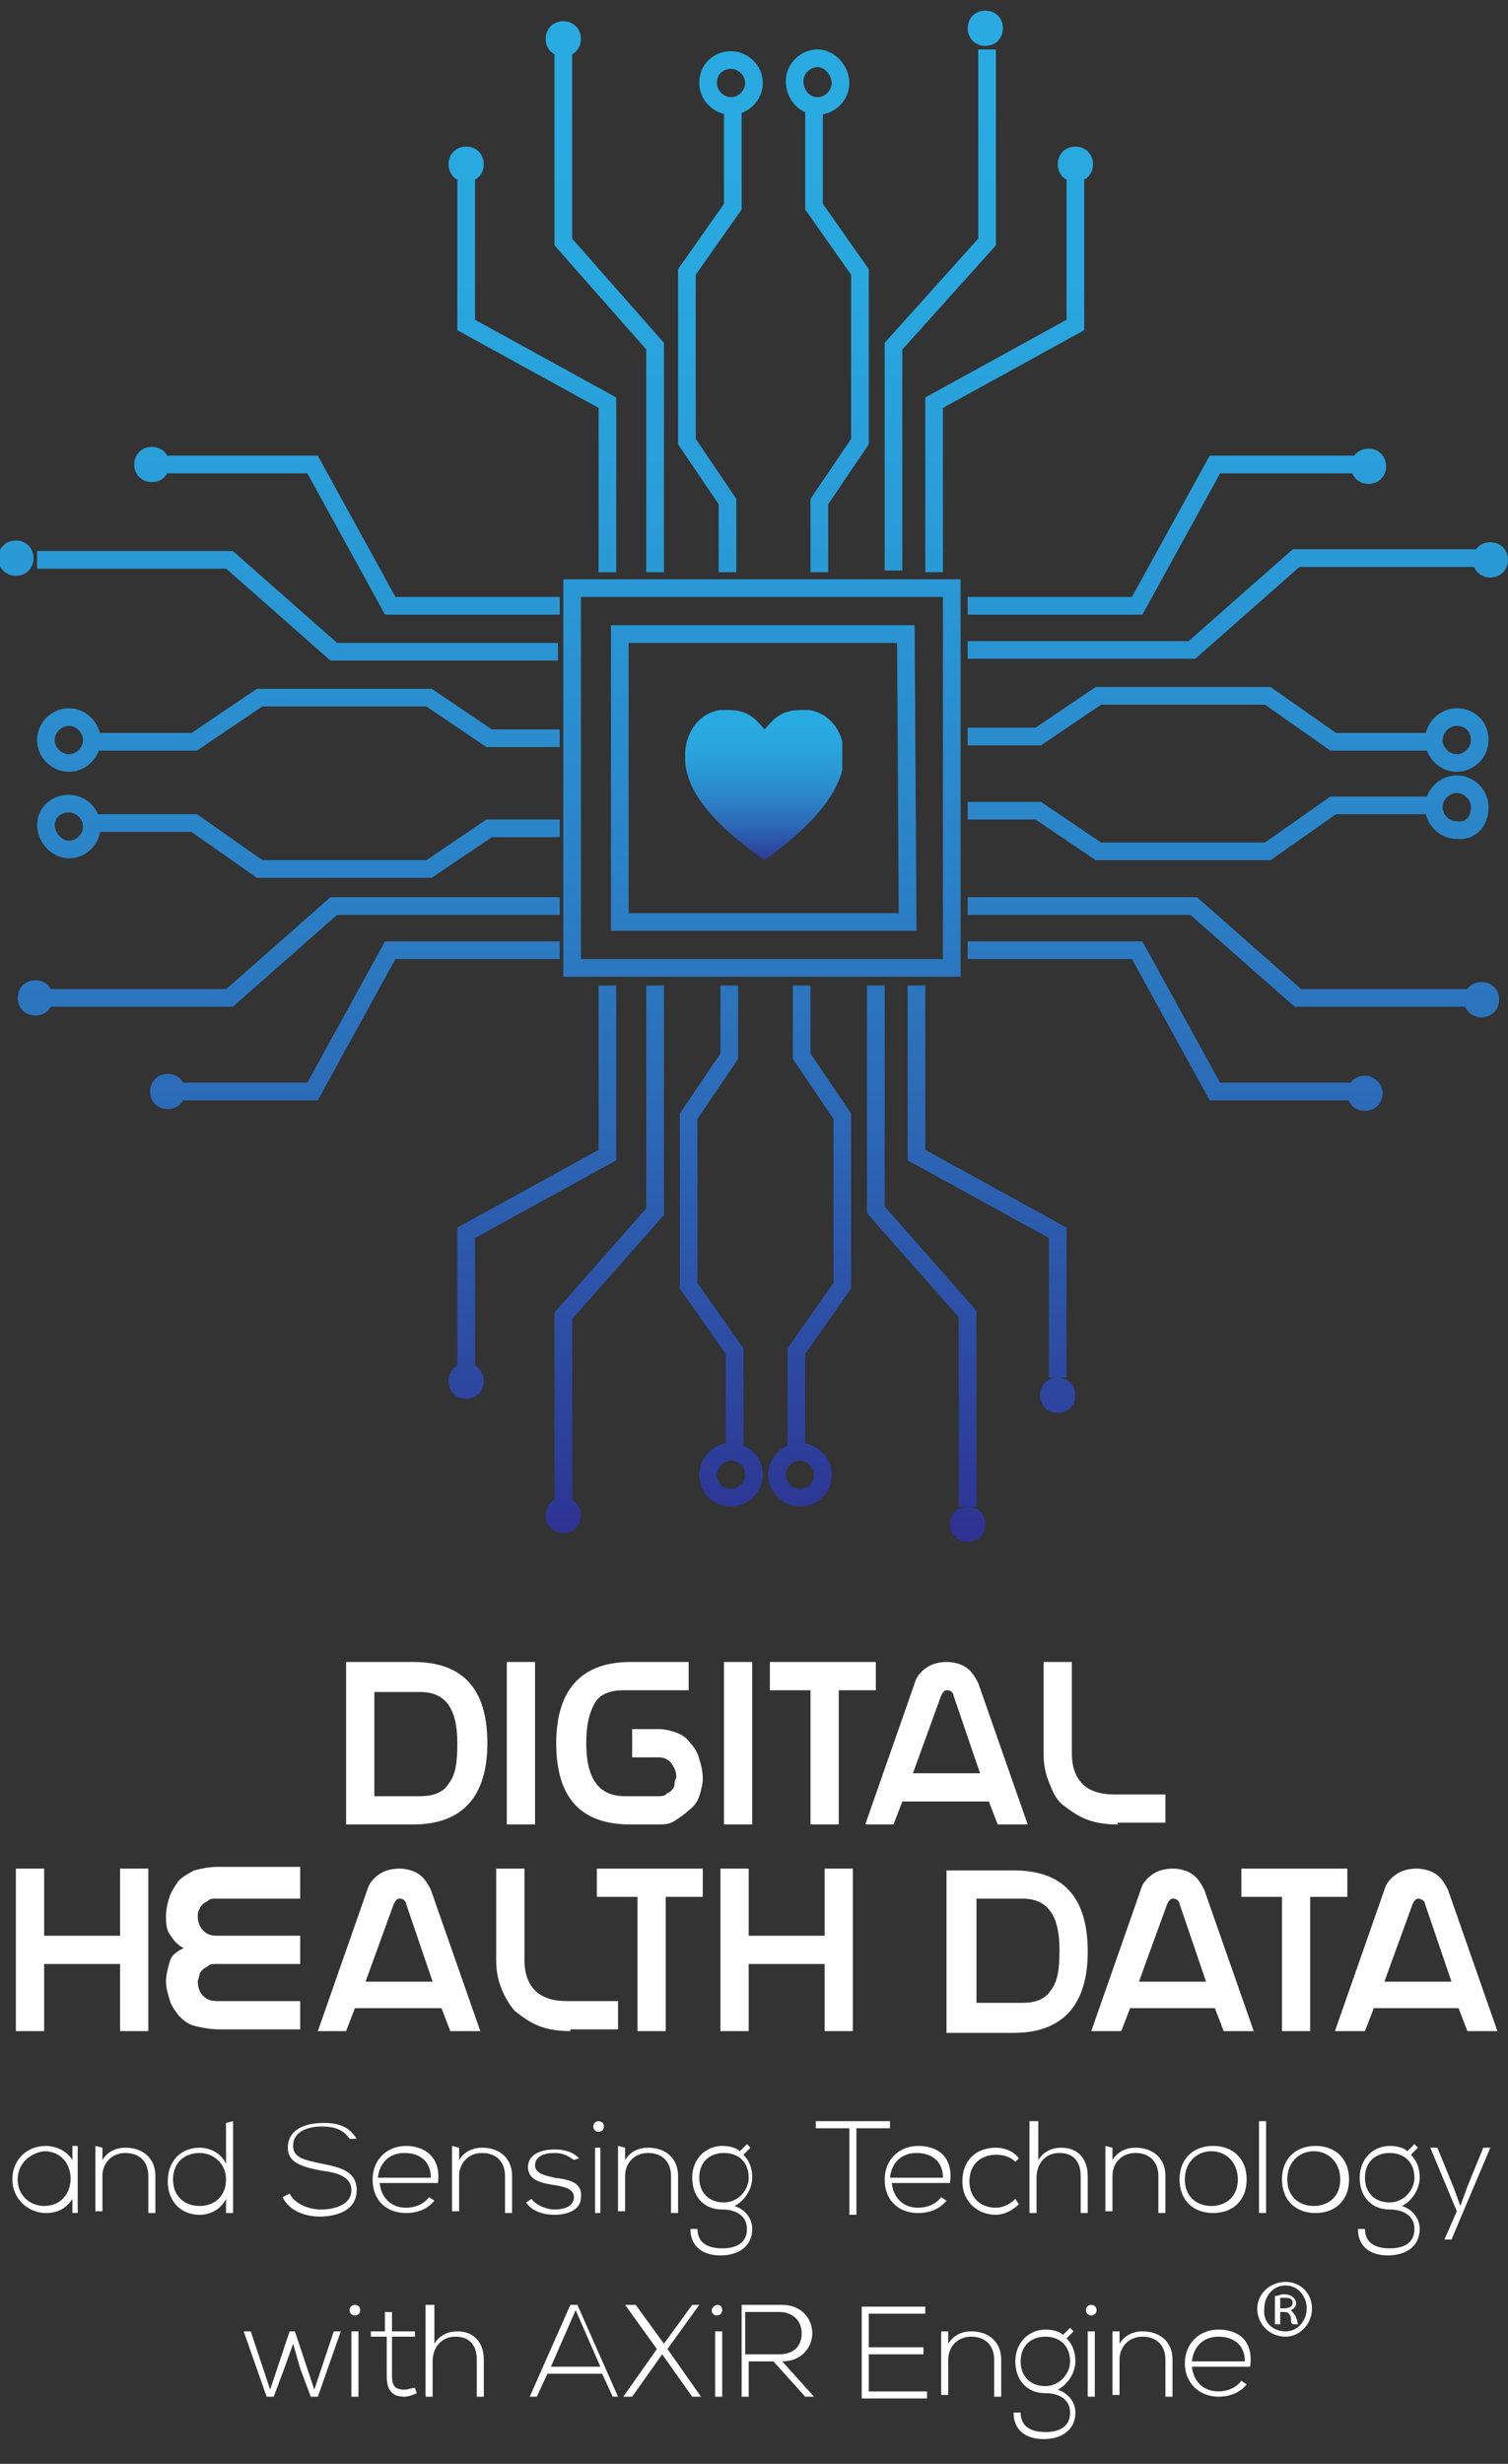 <?xml version="1.0" encoding="utf-8"?>
<!-- Generator: Adobe Illustrator 25.4.1, SVG Export Plug-In . SVG Version: 6.00 Build 0)  -->
<svg version="1.1" xmlns="http://www.w3.org/2000/svg" xmlns:xlink="http://www.w3.org/1999/xlink" x="0px" y="0px"
	 viewBox="0 0 85.4 139.5" style="enable-background:new 0 0 85.4 139.5;" xml:space="preserve">
<rect x="0" y="0" width="85.4" height="139.5" fill="#333333" stroke="none"/>
<style type="text/css">
	
		.st0{clip-path:url(#SVGID_00000007403483036382828880000009423539218105310122_);fill:url(#SVGID_00000054234200986033223730000003727775255858219404_);}
	.st1{fill:#FFFFFF;}
	.st2{fill:none;stroke:url(#SVGID_00000119826888328855016190000003052042542263435411_);stroke-miterlimit:10;}
</style>
<g id="レイヤー_2">
</g>
<g id="レイヤー_1">
	<g>
		<g>
			<defs>
				<path id="SVGID_1_" d="M43.3,41.3c-0.6-0.7-1-1.1-2.1-1.1c-0.1,0-0.3,0-0.4,0c-0.9,0.1-1.9,0.9-2,2.4v0.5
					c0.1,1.5,1.2,3.3,4.5,5.6c3.2-2.3,4.3-4.1,4.5-5.6v-0.5c-0.1-1.5-1.1-2.3-2-2.4c-0.1,0-0.3,0-0.4,0
					C44.3,40.2,43.9,40.6,43.3,41.3"/>
			</defs>
			<clipPath id="SVGID_00000179618667501783063970000006756855098158025626_">
				<use xlink:href="#SVGID_1_"  style="overflow:visible;"/>
			</clipPath>
			
				<linearGradient id="SVGID_00000085950209191288689660000007362801827203421328_" gradientUnits="userSpaceOnUse" x1="-683.138" y1="392.221" x2="-682.133" y2="392.221" gradientTransform="matrix(0 -8.475 8.475 0 -3280.628 -5740.56)">
				<stop  offset="0" style="stop-color:#2E3192"/>
				<stop  offset="6.394386e-02" style="stop-color:#2D3F9B"/>
				<stop  offset="0.259" style="stop-color:#2C66B5"/>
				<stop  offset="0.453" style="stop-color:#2B84C8"/>
				<stop  offset="0.642" style="stop-color:#2A9AD7"/>
				<stop  offset="0.825" style="stop-color:#29A7DF"/>
				<stop  offset="0.994" style="stop-color:#29ABE2"/>
				<stop  offset="1" style="stop-color:#29ABE2"/>
			</linearGradient>
			
				<rect x="38.8" y="40.2" style="clip-path:url(#SVGID_00000179618667501783063970000006756855098158025626_);fill:url(#SVGID_00000085950209191288689660000007362801827203421328_);" width="8.9" height="8.5"/>
		</g>
	</g>
	<g>
		<path class="st1" d="M23.4,94.1c2.8,0,4.2,1.5,4.2,4.6l0,0c0,3-1.4,4.6-4.2,4.6h-3.8v-9.2H23.4z M21.2,101.7h2.6
			c0.7,0,1.3-0.2,1.6-0.7c0.4-0.5,0.5-1.2,0.5-2.3c0-2-0.7-2.9-2.1-2.9h-2.6V101.7z"/>
		<path class="st1" d="M28.7,94.1h1.6v9.2h-1.6V94.1z"/>
		<path class="st1" d="M35.7,103.3c-2.8,0-4.2-1.5-4.2-4.6l0,0c0-3,1.4-4.6,4.2-4.6H39v1.6h-3.7c-0.7,0-1.3,0.2-1.6,0.7
			s-0.5,1.2-0.5,2.3c0,2,0.7,3,2.2,3h1.9c0.1,0,0.3,0,0.4-0.1c0.1-0.1,0.2-0.1,0.3-0.2s0.2-0.2,0.2-0.4s0.1-0.3,0.1-0.4
			c0-0.3-0.1-0.5-0.3-0.8c-0.2-0.2-0.4-0.3-0.7-0.3h-1.5v-1.6h1.5c0.4,0,0.7,0.1,1,0.2s0.6,0.3,0.8,0.6c0.2,0.2,0.4,0.5,0.5,0.9
			c0.1,0.3,0.2,0.7,0.2,1.1c0,0.3-0.1,0.7-0.2,1c-0.1,0.3-0.3,0.6-0.6,0.8c-0.2,0.2-0.5,0.4-0.8,0.6s-0.6,0.2-1,0.2
			C37.2,103.3,35.7,103.3,35.7,103.3z"/>
		<path class="st1" d="M41,94.1h1.6v9.2H41V94.1z"/>
		<path class="st1" d="M47.5,103.3h-1.6v-7.6h-2.3v-1.6h6v1.6h-2.1C47.5,95.7,47.5,103.3,47.5,103.3z"/>
		<path class="st1" d="M51.1,102l-0.5,1.3H49l2.8-8c0.1-0.4,0.4-0.7,0.7-0.9s0.7-0.3,1.1-0.3s0.8,0.1,1.1,0.3s0.5,0.5,0.7,0.9l2.8,8
			h-1.7L56,102H51.1z M53.6,95.7c-0.1,0-0.2,0.1-0.3,0.3l-1.6,4.4h3.8L54,96c0-0.1-0.1-0.2-0.1-0.2C53.8,95.7,53.7,95.7,53.6,95.7
			L53.6,95.7z"/>
		<path class="st1" d="M63.3,103.3c-0.7,0-1.3-0.1-1.8-0.3s-0.9-0.5-1.3-0.8s-0.6-0.8-0.8-1.3s-0.3-1-0.3-1.6v-5.2h1.6v5.2
			c0,0.7,0.2,1.3,0.6,1.7c0.4,0.4,1,0.6,1.8,0.6H66v1.6h-2.7V103.3z"/>
		<path class="st1" d="M6.8,111.2H2.5v3.8H0.9v-9.2h1.6v3.8h4.3v-3.8h1.6v9.2H6.8V111.2z"/>
		<path class="st1" d="M17,107.5h-4.8c-0.1,0-0.3,0-0.4,0.1c-0.1,0.1-0.2,0.1-0.3,0.2s-0.2,0.2-0.2,0.3c-0.1,0.1-0.1,0.3-0.1,0.4
			c0,0.3,0.1,0.6,0.3,0.8c0.2,0.2,0.4,0.3,0.8,0.3H17v1.6h-4.8c-0.1,0-0.3,0-0.4,0.1c-0.1,0.1-0.2,0.1-0.3,0.2s-0.2,0.2-0.2,0.3
			s-0.1,0.3-0.1,0.4c0,0.3,0.1,0.6,0.3,0.8c0.2,0.2,0.4,0.3,0.8,0.3H17v1.6h-4.6c-0.5,0-1-0.1-1.4-0.2s-0.7-0.4-0.9-0.6
			c-0.2-0.3-0.4-0.5-0.5-0.9c-0.1-0.3-0.2-0.7-0.2-1c0-0.4,0.1-0.7,0.2-1.1s0.4-0.6,0.8-0.8c-0.4-0.2-0.6-0.5-0.8-0.8
			s-0.2-0.7-0.2-1c0-0.4,0.1-0.8,0.2-1.1s0.3-0.6,0.5-0.9c0.2-0.2,0.5-0.4,0.9-0.6c0.4-0.1,0.8-0.2,1.3-0.2H17V107.5z"/>
		<path class="st1" d="M20.1,113.7l-0.5,1.3H18l2.8-8c0.1-0.4,0.4-0.7,0.7-0.9s0.7-0.3,1.1-0.3s0.8,0.1,1.1,0.3
			c0.3,0.2,0.5,0.5,0.7,0.9l2.8,8h-1.7l-0.5-1.3H20.1z M22.6,107.5c-0.1,0-0.2,0.1-0.3,0.3l-1.6,4.4h3.8l-1.5-4.4
			c0-0.1-0.1-0.2-0.1-0.2C22.8,107.5,22.7,107.5,22.6,107.5L22.6,107.5z"/>
		<path class="st1" d="M32.3,115c-0.7,0-1.3-0.1-1.8-0.3s-0.9-0.5-1.3-0.8c-0.3-0.3-0.6-0.8-0.8-1.3s-0.3-1-0.3-1.6v-5.2h1.6v5.2
			c0,0.7,0.2,1.3,0.6,1.7c0.4,0.4,1,0.6,1.8,0.6H35v1.6h-2.7V115z"/>
		<path class="st1" d="M37.7,115h-1.6v-7.6h-2.3v-1.6h6v1.6h-2.1C37.7,107.4,37.7,115,37.7,115z"/>
		<path class="st1" d="M46.7,111.2h-4.3v3.8h-1.6v-9.2h1.6v3.8h4.3v-3.8h1.6v9.2h-1.6V111.2z"/>
		<path class="st1" d="M57.4,105.9c2.8,0,4.2,1.5,4.2,4.6l0,0c0,3-1.4,4.6-4.2,4.6h-3.8v-9.2H57.4z M55.3,113.4h2.6
			c0.7,0,1.3-0.2,1.6-0.7c0.4-0.5,0.5-1.2,0.5-2.3c0-2-0.7-2.9-2.1-2.9h-2.6V113.4z"/>
		<path class="st1" d="M64,113.7l-0.5,1.3h-1.7l2.8-8c0.1-0.4,0.4-0.7,0.7-0.9s0.7-0.3,1.1-0.3s0.8,0.1,1.1,0.3s0.5,0.5,0.7,0.9
			l2.8,8h-1.7l-0.5-1.3H64z M66.4,107.5c-0.1,0-0.2,0.1-0.3,0.3l-1.6,4.4h3.8l-1.5-4.4c0-0.1-0.1-0.2-0.1-0.2
			C66.6,107.5,66.5,107.5,66.4,107.5L66.4,107.5z"/>
		<path class="st1" d="M74.2,115h-1.6v-7.6h-2.3v-1.6h6v1.6h-2.1V115z"/>
		<path class="st1" d="M77.8,113.7l-0.5,1.3h-1.7l2.8-8c0.1-0.4,0.4-0.7,0.7-0.9s0.7-0.3,1.1-0.3s0.8,0.1,1.1,0.3s0.5,0.5,0.7,0.9
			l2.8,8h-1.7l-0.5-1.3H77.8z M80.3,107.5c-0.1,0-0.2,0.1-0.3,0.3l-1.6,4.4h3.8l-1.5-4.4c0-0.1-0.1-0.2-0.1-0.2
			C80.4,107.5,80.4,107.5,80.3,107.5L80.3,107.5z"/>
	</g>
	<path class="st1" d="M4.4,121.6c0,1.2,0,2.5,0,3.7H4.1v-0.8c-0.4,0.6-0.9,0.8-1.5,0.8c-1,0-1.9-0.8-1.9-1.9s0.8-1.9,1.9-1.9
		c0.6,0,1.2,0.3,1.5,0.8v-0.8h0.3V121.6z M1,123.4c0,0.9,0.7,1.5,1.5,1.5c2,0,2-3.1,0-3.1C1.7,121.9,1,122.5,1,123.4z"/>
	<path class="st1" d="M5.8,121.6v0.7c0.3-0.5,0.8-0.7,1.3-0.7c1,0,1.7,0.6,1.7,1.6v2.1H8.4v-2.1c0-0.8-0.5-1.3-1.3-1.3
		s-1.3,0.6-1.3,1.3v2H5.4v-3.7L5.8,121.6L5.8,121.6z"/>
	<path class="st1" d="M13.2,120.1v5.2h-0.4v-0.8c-0.3,0.6-0.9,0.9-1.5,0.9c-1,0-1.8-0.7-1.8-1.9c0-1.2,0.8-1.9,1.8-1.9
		c0.6,0,1.2,0.3,1.5,0.9v-2.3L13.2,120.1L13.2,120.1z M9.8,123.4c0,1,0.7,1.5,1.5,1.5c0.9,0,1.5-0.6,1.5-1.5s-0.7-1.5-1.5-1.5
		S9.8,122.4,9.8,123.4z"/>
	<path class="st1" d="M19.8,121.1c-0.4-0.6-1-0.7-1.6-0.7s-1.6,0.2-1.6,1.1c0,0.7,0.7,0.8,1.6,1c1,0.2,2,0.4,2,1.5
		c0,1.2-1.2,1.5-2.1,1.5c-0.8,0-1.7-0.3-2.1-1.1l0.4-0.2c0.3,0.6,1.1,0.9,1.8,0.9c0.6,0,1.7-0.2,1.7-1.1c0-0.8-0.9-1-1.7-1.1
		c-1-0.2-1.9-0.4-1.9-1.3c0-1.1,1.1-1.4,2-1.4c0.7,0,1.4,0.1,1.9,0.9L19.8,121.1z"/>
	<path class="st1" d="M21.1,123.4c0-1.1,0.8-1.9,1.9-1.9c1,0,2,0.6,1.8,2.1h-3.3c0.1,0.9,0.7,1.4,1.5,1.4c0.5,0,1-0.2,1.3-0.6
		l0.3,0.2c-0.4,0.5-1,0.7-1.6,0.7C21.9,125.3,21.1,124.6,21.1,123.4z M24.4,123.3c0-0.9-0.6-1.4-1.5-1.4c-0.8,0-1.4,0.5-1.5,1.4
		H24.4z"/>
	<path class="st1" d="M26,121.6v0.7c0.3-0.5,0.8-0.7,1.3-0.7c1,0,1.7,0.6,1.7,1.6v2.1h-0.4v-2.1c0-0.8-0.5-1.3-1.3-1.3
		s-1.3,0.6-1.3,1.3v2h-0.4v-3.7L26,121.6L26,121.6z"/>
	<path class="st1" d="M32.5,122.3c-0.4-0.3-0.7-0.4-1.1-0.4c-0.6,0-1.1,0.2-1.1,0.7s0.7,0.6,1.1,0.7c0.7,0.1,1.6,0.2,1.5,1.1
		c0,0.8-0.9,1-1.5,1c-0.6,0-1.3-0.2-1.6-0.7l0.3-0.2c0.3,0.4,0.9,0.6,1.3,0.6s1.1-0.1,1.1-0.7c0-0.5-0.6-0.6-1.2-0.7
		c-0.7-0.1-1.4-0.3-1.4-1s0.7-1,1.5-1c0.5,0,1,0.1,1.4,0.5L32.5,122.3z"/>
	<path class="st1" d="M34.2,120.4c0,0.4-0.6,0.4-0.6,0C33.6,120,34.2,120,34.2,120.4z M33.7,121.6v3.7H34v-3.7H33.7z"/>
	<path class="st1" d="M35.4,121.6v0.7c0.3-0.5,0.8-0.7,1.3-0.7c1,0,1.7,0.6,1.7,1.6v2.1H38v-2.1c0-0.8-0.5-1.3-1.3-1.3
		s-1.3,0.6-1.3,1.3v2H35v-3.7L35.4,121.6L35.4,121.6z"/>
	<path class="st1" d="M42.3,121.4l0.2,0.2l-0.4,0.4c0.3,0.3,0.5,0.7,0.5,1.3c0,0.6-0.4,1.3-1,1.6c0.6,0.2,1,0.7,1,1.3
		c0,1-0.8,1.5-1.8,1.5s-1.7-0.5-1.7-1.5h0.4c0,0.8,0.6,1.1,1.4,1.1s1.4-0.3,1.4-1.1c0-0.8-0.7-1.1-1.4-1.1c-1.1,0-1.7-0.8-1.7-1.8
		c0-1.1,0.8-1.8,1.7-1.8c0.4,0,0.8,0.1,1,0.3L42.3,121.4z M39.6,123.3c0,0.8,0.5,1.4,1.4,1.4c0.8,0,1.4-0.7,1.4-1.4
		c0-0.9-0.6-1.4-1.4-1.4C40.2,121.9,39.6,122.4,39.6,123.3z"/>
	<path class="st1" d="M50.1,123.4c0-1.1,0.8-1.9,1.9-1.9s2,0.6,1.8,2.1h-3.3c0.1,0.9,0.7,1.4,1.5,1.4c0.5,0,1-0.2,1.3-0.6l0.3,0.2
		c-0.4,0.5-1,0.7-1.6,0.7C50.9,125.3,50.1,124.6,50.1,123.4z M53.4,123.3c0-0.9-0.6-1.4-1.5-1.4c-0.8,0-1.4,0.5-1.5,1.4H53.4z"/>
	<path class="st1" d="M57.7,124.8c-0.4,0.4-0.9,0.6-1.3,0.6c-1,0-1.9-0.7-1.9-1.9c0-1.2,0.8-1.9,1.9-1.9c0.5,0,1,0.2,1.3,0.6
		l-0.2,0.2c-0.3-0.3-0.7-0.4-1.1-0.4c-0.8,0-1.5,0.5-1.5,1.5s0.7,1.5,1.5,1.5c0.4,0,0.8-0.2,1.1-0.5L57.7,124.8z"/>
	<path class="st1" d="M58.8,120.1v2.2c0.3-0.5,0.8-0.7,1.3-0.7c1,0,1.5,0.7,1.5,1.6v2.1h-0.4v-2.1c0-0.8-0.4-1.3-1.2-1.3
		s-1.3,0.6-1.3,1.4v2h-0.4v-5.2H58.8z"/>
	<path class="st1" d="M63,121.6v0.7c0.3-0.5,0.8-0.7,1.3-0.7c1,0,1.7,0.6,1.7,1.6v2.1h-0.4v-2.1c0-0.8-0.5-1.3-1.3-1.3
		c-0.8,0-1.3,0.6-1.3,1.3v2h-0.4v-3.7L63,121.6L63,121.6z"/>
	<path class="st1" d="M66.8,123.4c0-1.2,0.8-1.9,1.9-1.9s1.9,0.7,1.9,1.9s-0.8,1.9-1.9,1.9S66.8,124.6,66.8,123.4z M70.1,123.4
		c0-1-0.7-1.6-1.5-1.6s-1.5,0.6-1.5,1.6s0.7,1.5,1.5,1.5S70.1,124.4,70.1,123.4z"/>
	<path class="st1" d="M71.7,120.1v5.2h-0.4v-5.2H71.7z"/>
	<path class="st1" d="M72.6,123.4c0-1.2,0.8-1.9,1.9-1.9s1.9,0.7,1.9,1.9s-0.8,1.9-1.9,1.9S72.6,124.6,72.6,123.4z M75.9,123.4
		c0-1-0.7-1.6-1.5-1.6s-1.5,0.6-1.5,1.6s0.7,1.5,1.5,1.5S75.9,124.4,75.9,123.4z"/>
	<path class="st1" d="M80.1,121.4l0.2,0.2l-0.4,0.4c0.3,0.3,0.5,0.7,0.5,1.3c0,0.6-0.4,1.3-1,1.6c0.6,0.2,1,0.7,1,1.3
		c0,1-0.8,1.5-1.8,1.5s-1.7-0.5-1.7-1.5h0.4c0,0.8,0.6,1.1,1.4,1.1s1.4-0.3,1.4-1.1c0-0.8-0.7-1.1-1.4-1.1c-1.1,0-1.7-0.8-1.7-1.8
		c0-1.1,0.8-1.8,1.7-1.8c0.4,0,0.8,0.1,1,0.3L80.1,121.4z M77.3,123.3c0,0.8,0.5,1.4,1.4,1.4c0.8,0,1.4-0.7,1.4-1.4
		c0-0.9-0.6-1.4-1.4-1.4S77.3,122.4,77.3,123.3z"/>
	<path class="st1" d="M84.4,121.6l-2.2,5.2h-0.4l0.7-1.6l-1.5-3.6h0.4l0.9,2.2l0.4,1.1l0.4-1.1l0.9-2.2H84.4z"/>
	<path class="st1" d="M18,135.7h-0.4l-0.6-1.6l-0.4-1.4l-0.5,1.4l-0.6,1.6h-0.4l-1.3-3.7h0.4l1.1,3.3l1.1-3.3h0.3l1.1,3.3l1.1-3.3
		h0.4L18,135.7z"/>
	<path class="st1" d="M20.4,130.8c0,0.4-0.6,0.4-0.6,0C19.8,130.4,20.4,130.4,20.4,130.8z M19.9,132v3.7h0.4V132H19.9z"/>
	<path class="st1" d="M22.2,130.9v1.1h1.3v0.3h-1.3v2.2c0,0.5,0.1,0.8,0.7,0.8c0.2,0,0.4-0.1,0.6-0.1l0.1,0.3
		c-0.2,0.1-0.5,0.2-0.7,0.2c-0.8,0-1-0.5-1-1.2v-2.2H21V132h0.8v-1.1H22.2z"/>
	<path class="st1" d="M24.6,130.5v2.2c0.3-0.5,0.8-0.7,1.3-0.7c1,0,1.5,0.7,1.5,1.6v2.1H27v-2.1c0-0.8-0.4-1.3-1.2-1.3
		c-0.8,0-1.3,0.6-1.3,1.4v2h-0.4v-5.2H24.6z"/>
	<path class="st1" d="M34.7,135.7l-0.6-1.3H31l-0.6,1.3H30l2.3-5.2h0.4l2.3,5.2H34.7z M34,134l-1.4-3.2l-1.4,3.2H34z"/>
	<path class="st1" d="M39.2,130.5h0.4l0,0l-1.8,2.5l1.9,2.7l0,0h-0.5l-1.7-2.4l-1.7,2.4h-0.5l0,0l1.9-2.7l-1.8-2.5l0,0H36l1.6,2.2
		L39.2,130.5z"/>
	<path class="st1" d="M40.9,130.8c0,0.4-0.6,0.4-0.6,0C40.4,130.4,40.9,130.4,40.9,130.8z M40.5,132v3.7h0.4V132H40.5z"/>
	<path class="st1" d="M46.1,135.7h-0.5l-1.8-2h-1.4v2H42v-5.2c0.8,0,1.5,0,2.3,0c1.1,0,1.7,0.8,1.7,1.6s-0.6,1.6-1.7,1.6L46.1,135.7
		z M42.3,133.3h1.8c0.9,0,1.3-0.5,1.3-1.2c0-0.6-0.4-1.2-1.3-1.2h-1.9v2.4H42.3z"/>
	<path class="st1" d="M49.2,132.9h3.1v0.4h-3.1v2.1h3.3v0.4h-3.7v-5.2h3.6v0.4h-3.2C49.2,131,49.2,132.9,49.2,132.9z"/>
	<path class="st1" d="M53.7,132v0.7c0.3-0.5,0.8-0.7,1.3-0.7c1,0,1.7,0.6,1.7,1.6v2.1h-0.4v-2.1c0-0.8-0.5-1.3-1.3-1.3
		s-1.3,0.6-1.3,1.3v2h-0.4V132H53.7z"/>
	<path class="st1" d="M60.6,131.8l0.2,0.2l-0.4,0.4c0.3,0.3,0.5,0.7,0.5,1.3s-0.4,1.3-1,1.6c0.6,0.2,1,0.7,1,1.3
		c0,1-0.8,1.5-1.8,1.5s-1.7-0.5-1.7-1.5h0.4c0,0.8,0.6,1.1,1.4,1.1s1.4-0.3,1.4-1.1s-0.7-1.1-1.4-1.1c-1.1,0-1.7-0.8-1.7-1.8
		c0-1.1,0.8-1.8,1.7-1.8c0.4,0,0.8,0.1,1,0.3L60.6,131.8z M57.8,133.7c0,0.8,0.5,1.4,1.4,1.4c0.8,0,1.4-0.7,1.4-1.4
		c0-0.9-0.6-1.4-1.4-1.4C58.4,132.3,57.8,132.8,57.8,133.7z"/>
	<path class="st1" d="M62.1,130.8c0,0.4-0.6,0.4-0.6,0C61.5,130.4,62.1,130.4,62.1,130.8z M61.6,132v3.7H62V132H61.6z"/>
	<path class="st1" d="M63.4,132v0.7c0.3-0.5,0.8-0.7,1.3-0.7c1,0,1.7,0.6,1.7,1.6v2.1H66v-2.1c0-0.8-0.5-1.3-1.3-1.3
		c-0.8,0-1.3,0.6-1.3,1.3v2H63V132H63.4z"/>
	<path class="st1" d="M67.1,133.8c0-1.1,0.8-1.9,1.9-1.9s2,0.6,1.8,2.1h-3.3c0.1,0.9,0.7,1.4,1.5,1.4c0.5,0,1-0.2,1.3-0.6l0.3,0.2
		c-0.4,0.5-1,0.7-1.6,0.7C68,135.7,67.1,135,67.1,133.8z M70.5,133.7c0-0.9-0.6-1.4-1.5-1.4c-0.8,0-1.4,0.5-1.5,1.4H70.5z"/>
	<g>
		<path class="st1" d="M72.8,129.2c0.9,0,1.5,0.7,1.5,1.5c0,0.9-0.7,1.6-1.5,1.6c-0.9,0-1.6-0.7-1.6-1.6
			C71.2,129.9,71.9,129.2,72.8,129.2z M72.8,132c0.7,0,1.2-0.6,1.2-1.3s-0.5-1.3-1.2-1.3s-1.2,0.6-1.2,1.3
			C71.5,131.5,72.1,132,72.8,132z M72.2,131.6V130c0.2,0,0.3-0.1,0.5-0.1c0.5,0,0.7,0.3,0.7,0.5s-0.1,0.3-0.3,0.4l0,0
			c0.1,0.1,0.2,0.2,0.3,0.4c0.1,0.3,0.1,0.4,0.1,0.4h-0.3c-0.1-0.1-0.1-0.2-0.1-0.4c-0.1-0.3-0.2-0.3-0.6-0.3v0.7L72.2,131.6
			L72.2,131.6z M72.5,130.7c0.3,0,0.7,0,0.7-0.3c0-0.2-0.1-0.3-0.4-0.3c-0.1,0-0.2,0-0.3,0C72.5,130.1,72.5,130.7,72.5,130.7z"/>
	</g>
	
		<linearGradient id="SVGID_00000139288599535034960490000001018818592320834473_" gradientUnits="userSpaceOnUse" x1="42.65" y1="54.7" x2="42.65" y2="141.4" gradientTransform="matrix(1 0 0 -1 0 142)">
		<stop  offset="0" style="stop-color:#2E3192"/>
		<stop  offset="6.326155e-02" style="stop-color:#2D3F9B"/>
		<stop  offset="0.259" style="stop-color:#2C66B5"/>
		<stop  offset="0.453" style="stop-color:#2B84C8"/>
		<stop  offset="0.642" style="stop-color:#2A9AD7"/>
		<stop  offset="0.825" style="stop-color:#29A7DF"/>
		<stop  offset="0.994" style="stop-color:#29ABE2"/>
	</linearGradient>
	<path style="fill:none;stroke:url(#SVGID_00000139288599535034960490000001018818592320834473_);stroke-miterlimit:10;" d="
		M53.9,54.8H32.4V33.3h21.5V54.8z M34.4,32.4v-9.6l-8-4.4v-8.2 M26.4,8.8c-0.3,0-0.5,0.2-0.5,0.5s0.2,0.5,0.5,0.5s0.5-0.2,0.5-0.5
		S26.7,8.8,26.4,8.8z M31.7,53.8h-9.6l-4.4,8H9.5 M51.9,55.8v9.6l8,4.4V78 M54.8,34.3h9.6l4.4-8H77 M60.9,10.2v8.2l-8,4.4v9.6
		 M9.5,26.3h8.2l4.4,8h9.6 M26.4,78v-8.2l8-4.4v-9.6 M77,61.8h-8.2l-4.4-8h-9.6 M37.1,32.4V19.6l-5.2-5.9V2.8 M55.9,2.8v10.9
		l-5.3,5.9v12.7 M2.1,31.7H13l5.9,5.2h12.7 M31.9,85.4V74.5l5.2-5.9V55.8 M84.4,56.5H73.5l-5.9-5.2H54.8 M31.7,51.3H18.9L13,56.5
		H2.1 M49.6,55.8v12.7l5.2,5.9v10.9 M54.8,36.8h12.7l5.9-5.2h10.9 M41.5,6.2v5.5l-2.6,3.7V25l2.3,3.4v4 M40.1,4.7
		c0,0.7,0.6,1.3,1.3,1.3s1.3-0.6,1.3-1.3s-0.6-1.3-1.3-1.3S40.1,3.9,40.1,4.7z M46.4,32.4v-4l2.3-3.4v-9.6l-2.6-3.7V6.2 M46.3,3.3
		c-0.7,0-1.3,0.6-1.3,1.3S45.5,6,46.3,6c0.7,0,1.3-0.6,1.3-1.3S47,3.3,46.3,3.3z M31.7,41.8h-4l-3.4-2.3h-9.6L11,42H5.5 M2.6,41.9
		c0,0.7,0.6,1.3,1.3,1.3s1.3-0.6,1.3-1.3s-0.6-1.3-1.3-1.3S2.6,41.2,2.6,41.9z M41.3,55.8v4L39,63.2v9.6l2.6,3.7V82 M41.4,84.8
		c0.7,0,1.3-0.6,1.3-1.3c0-0.7-0.6-1.3-1.3-1.3s-1.3,0.6-1.3,1.3C40.1,84.3,40.7,84.8,41.4,84.8z M54.8,45.9h4l3.4,2.3h9.6l3.7-2.6
		H81 M83.8,45.7c0-0.7-0.6-1.3-1.3-1.3c-0.7,0-1.3,0.6-1.3,1.3s0.6,1.3,1.3,1.3C83.3,47.1,83.8,46.5,83.8,45.7z M5.5,46.6H11
		l3.7,2.6h9.6l3.4-2.3h4 M3.9,48.1c0.7,0,1.3-0.6,1.3-1.3s-0.6-1.3-1.3-1.3S2.6,46,2.6,46.7S3.2,48.1,3.9,48.1z M45.1,82v-5.5
		l2.6-3.7v-9.6l-2.3-3.4v-4 M46.6,83.5c0-0.7-0.6-1.3-1.3-1.3S44,82.8,44,83.5c0,0.7,0.6,1.3,1.3,1.3S46.6,84.3,46.6,83.5z M81,42
		h-5.5l-3.7-2.6h-9.6l-3.4,2.3h-4 M82.5,40.6c-0.7,0-1.3,0.6-1.3,1.3s0.6,1.3,1.3,1.3c0.7,0,1.3-0.6,1.3-1.3S83.3,40.6,82.5,40.6z
		 M51.3,35.9H35.1v16.3h16.3L51.3,35.9L51.3,35.9z M55.8,1.1c-0.3,0-0.5,0.2-0.5,0.5s0.2,0.5,0.5,0.5s0.5-0.2,0.5-0.5
		S56.1,1.1,55.8,1.1z M31.9,1.7c-0.3,0-0.5,0.2-0.5,0.5s0.2,0.5,0.5,0.5c0.3,0,0.5-0.2,0.5-0.5S32.2,1.7,31.9,1.7z M60.9,8.8
		c-0.3,0-0.5,0.2-0.5,0.5s0.2,0.5,0.5,0.5s0.5-0.2,0.5-0.5S61.2,8.8,60.9,8.8z M0.9,31.1c-0.3,0-0.5,0.2-0.5,0.5s0.2,0.5,0.5,0.5
		s0.5-0.2,0.5-0.5S1.2,31.1,0.9,31.1z M8.6,25.8c-0.3,0-0.5,0.2-0.5,0.5s0.2,0.5,0.5,0.5s0.5-0.2,0.5-0.5S8.9,25.8,8.6,25.8z M2,56
		c-0.3,0-0.5,0.2-0.5,0.5S1.7,57,2,57s0.5-0.2,0.5-0.5S2.3,56,2,56z M9.5,61.3c-0.3,0-0.5,0.2-0.5,0.5s0.2,0.5,0.5,0.5
		s0.5-0.2,0.5-0.5S9.8,61.3,9.5,61.3z M31.9,85.3c-0.3,0-0.5,0.2-0.5,0.5s0.2,0.5,0.5,0.5c0.3,0,0.5-0.2,0.5-0.5
		S32.2,85.3,31.9,85.3z M54.8,85.8c-0.3,0-0.5,0.2-0.5,0.5s0.2,0.5,0.5,0.5s0.5-0.2,0.5-0.5S55.1,85.8,54.8,85.8z M59.9,78.5
		c-0.3,0-0.5,0.2-0.5,0.5s0.2,0.5,0.5,0.5s0.5-0.2,0.5-0.5S60.2,78.5,59.9,78.5z M26.4,77.7c-0.3,0-0.5,0.2-0.5,0.5s0.2,0.5,0.5,0.5
		s0.5-0.2,0.5-0.5C26.9,77.9,26.7,77.7,26.4,77.7z M84.4,31.2c-0.3,0-0.5,0.2-0.5,0.5s0.2,0.5,0.5,0.5s0.5-0.2,0.5-0.5
		S84.7,31.2,84.4,31.2z M83.9,56.1c-0.3,0-0.5,0.2-0.5,0.5s0.2,0.5,0.5,0.5s0.5-0.2,0.5-0.5S84.2,56.1,83.9,56.1z M77.5,25.9
		c-0.3,0-0.5,0.2-0.5,0.5s0.2,0.5,0.5,0.5s0.5-0.2,0.5-0.5S77.8,25.9,77.5,25.9z M77.3,61.4c-0.3,0-0.5,0.2-0.5,0.5s0.2,0.5,0.5,0.5
		s0.5-0.2,0.5-0.5S77.5,61.4,77.3,61.4z"/>
	<g>
		<path class="st1" d="M48.1,120.5h-1.9v-0.4h4.2v0.4h-1.9v4.9h-0.4V120.5z"/>
	</g>
</g>
</svg>
